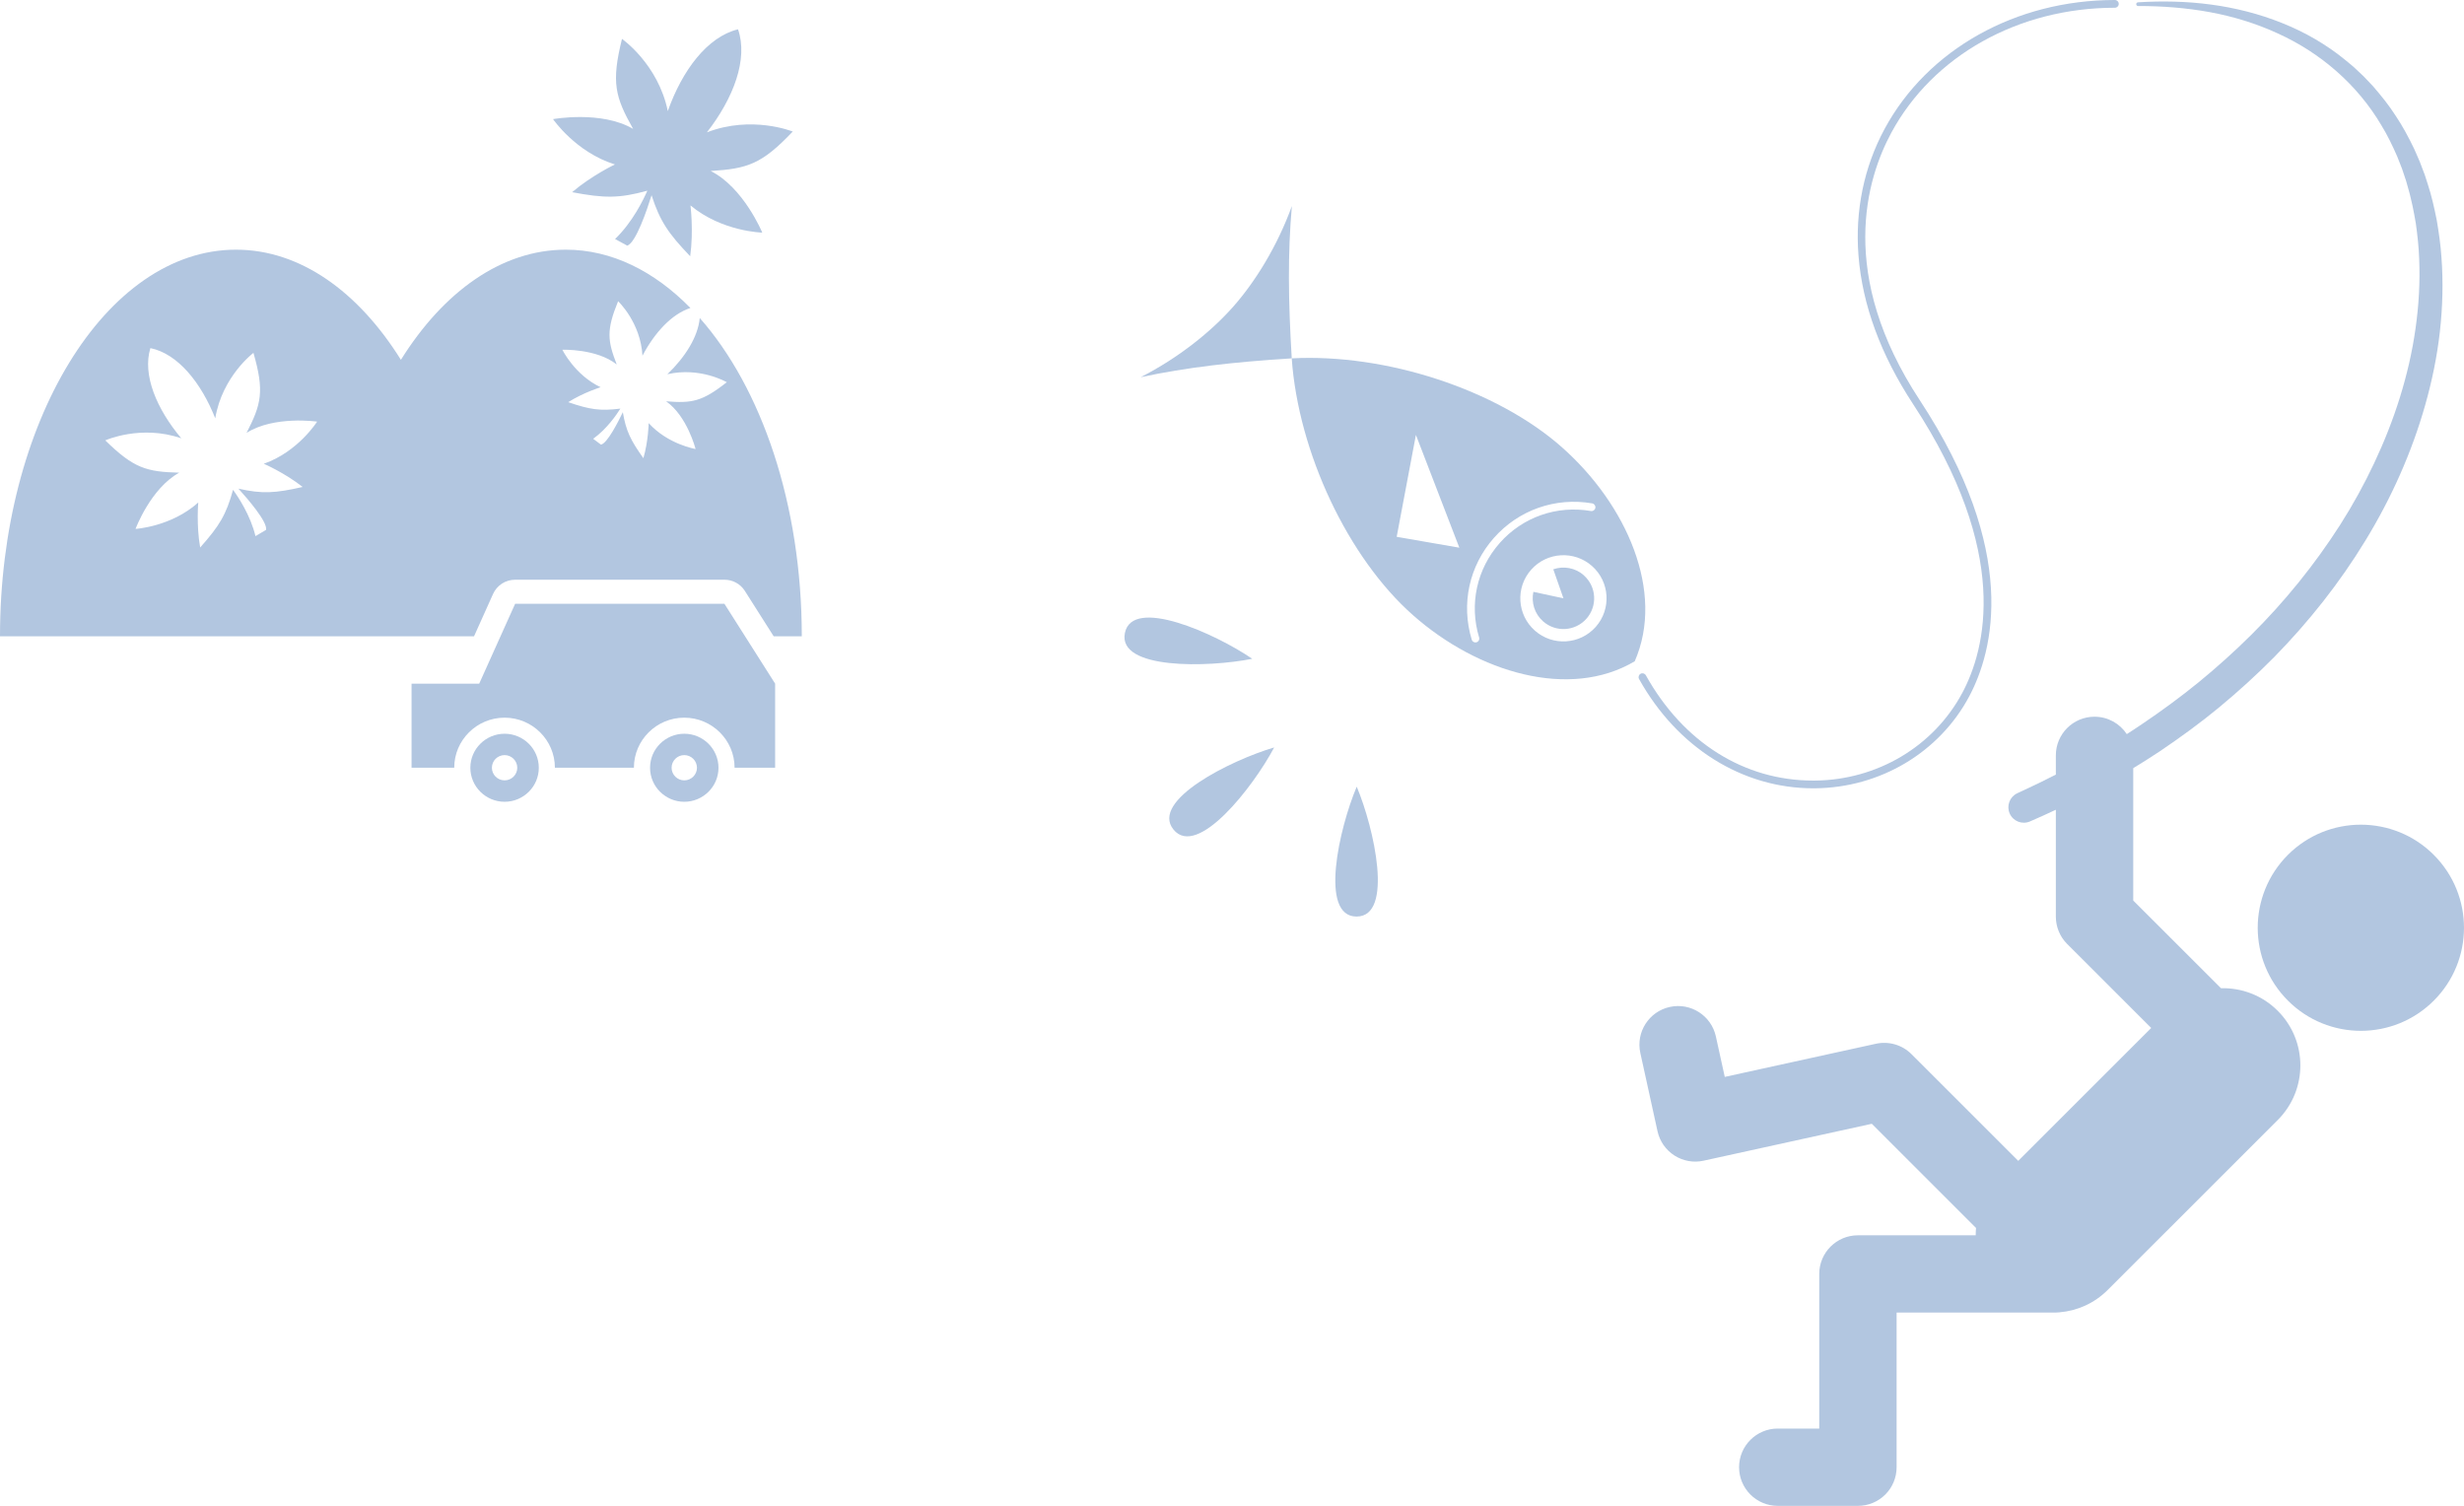 <svg viewBox="0 0 252 154" fill="none" xmlns="http://www.w3.org/2000/svg">
<path d="M48.481 65.076L50.427 60.744C50.826 59.856 51.711 59.289 52.688 59.289H74.09C74.94 59.289 75.729 59.72 76.18 60.437L79.128 65.078H82.002C82.002 51.569 77.869 39.658 71.566 32.523C71.39 34.437 70.082 36.523 68.254 38.273C71.615 37.502 74.33 39.09 74.33 39.09C71.795 41.087 70.744 41.254 68.124 41.042C70.283 42.549 71.139 45.922 71.139 45.922C71.139 45.922 68.305 45.448 66.343 43.272C66.343 43.272 66.311 45.093 65.801 46.862C64.485 45.016 64.028 44.078 63.699 42.157C63.236 43.12 62.096 45.371 61.458 45.471L60.667 44.876C62.073 43.867 63.079 42.382 63.446 41.79C61.366 42.05 60.335 41.89 58.112 41.131C59.677 40.143 61.425 39.603 61.425 39.603C58.77 38.344 57.516 35.77 57.516 35.77C57.516 35.77 61.014 35.639 63.074 37.274C62.134 34.832 61.999 33.788 63.215 30.807C63.215 30.807 65.51 32.95 65.708 36.378C66.947 34.022 68.7 32.112 70.611 31.499C66.911 27.724 62.545 25.535 57.866 25.535C51.301 25.535 45.355 29.834 41.002 36.799C36.652 29.834 30.705 25.535 24.14 25.535C10.806 25.532 0 43.233 0 65.076H48.481ZM26.981 47.429C26.981 47.429 29.111 48.352 30.953 49.802C28.139 50.443 26.812 50.525 24.385 49.976C25.3 50.982 27.401 53.403 27.206 54.196L26.127 54.831C25.619 52.702 24.354 50.812 23.833 50.094C23.133 52.647 22.445 53.772 20.471 55.994C20.069 53.692 20.277 51.393 20.277 51.393C17.506 53.877 13.863 54.091 13.863 54.091C13.863 54.091 15.401 49.95 18.329 48.342C14.995 48.254 13.694 47.907 10.767 45.038C10.767 45.038 14.407 43.399 18.542 44.827C16.028 41.841 14.542 38.336 15.38 35.602C18.194 36.176 20.578 39.152 22.014 42.781C22.731 38.482 25.92 36.087 25.92 36.087C27.05 40.012 26.735 41.317 25.216 44.272C28.037 42.485 32.432 43.12 32.432 43.12C32.432 43.12 30.499 46.199 26.979 47.429H26.981Z" fill="#B2C6E0"/>
<path d="M74.089 61.748H52.686L51.189 65.074L49.01 69.919H42.091V78.518H46.455C46.455 75.694 48.765 73.398 51.604 73.398C54.442 73.398 56.751 75.694 56.751 78.518H64.831C64.831 75.694 67.141 73.398 69.979 73.398C72.818 73.398 75.128 75.694 75.128 78.518H79.275V69.919L76.199 65.074L74.087 61.748H74.089Z" fill="#B2C6E0"/>
<path d="M51.605 75.042C49.674 75.042 48.104 76.603 48.104 78.521C48.104 79.481 48.499 80.353 49.133 80.981C49.766 81.609 50.642 82 51.607 82C52.572 82 53.444 81.609 54.077 80.981C54.712 80.353 55.105 79.481 55.105 78.521C55.105 76.603 53.537 75.042 51.607 75.042H51.605ZM51.605 79.809C50.888 79.809 50.308 79.229 50.308 78.519C50.308 77.809 50.888 77.226 51.605 77.226C52.322 77.226 52.903 77.809 52.903 78.519C52.903 79.229 52.321 79.809 51.605 79.809Z" fill="#B2C6E0"/>
<path d="M69.983 75.042C68.051 75.042 66.483 76.603 66.483 78.521C66.483 79.481 66.876 80.353 67.511 80.981C68.144 81.609 69.019 82 69.983 82C70.946 82 71.82 81.609 72.454 80.981C73.089 80.353 73.482 79.481 73.482 78.521C73.482 76.603 71.913 75.042 69.984 75.042H69.983ZM69.983 79.809C69.266 79.809 68.686 79.229 68.686 78.519C68.686 77.809 69.266 77.226 69.983 77.226C70.7 77.226 71.28 77.809 71.28 78.519C71.28 79.229 70.698 79.809 69.983 79.809Z" fill="#B2C6E0"/>
<path d="M62.889 16.82C62.889 16.82 60.525 17.939 58.511 19.656C61.815 20.281 63.312 20.297 66.205 19.503C65.807 20.419 64.69 22.73 62.904 24.444L64.145 25.121C65.029 24.856 66.182 21.431 66.638 19.97C67.498 22.626 68.344 23.863 70.589 26.209C70.946 23.599 70.617 21.009 70.617 21.009C73.846 23.699 77.96 23.79 77.96 23.79C77.96 23.79 76.055 19.181 72.684 17.488C76.44 17.253 77.894 16.805 81.076 13.454C81.076 13.454 76.901 11.756 72.297 13.536C75.009 10.06 76.539 6.047 75.48 2.998C72.329 3.767 69.764 7.215 68.297 11.363C67.309 6.551 63.613 3.978 63.613 3.978C62.502 8.455 62.912 9.912 64.75 13.181C61.491 11.278 56.562 12.184 56.562 12.184C56.562 12.184 58.871 15.571 62.891 16.818L62.889 16.82Z" fill="#B2C6E0"/>
<path d="M248.905 87.424C244.782 83.313 238.104 83.316 233.989 87.429C229.873 91.553 229.876 98.229 233.997 102.34C238.118 106.459 244.8 106.451 248.913 102.335C253.032 98.216 253.026 91.54 248.905 87.427V87.424Z" fill="#B2C6E0"/>
<path d="M227.143 101.063L218.172 92.1V78.562C219.091 78.003 220.002 77.427 220.9 76.83C222.99 75.416 225.039 73.935 226.985 72.32C228.93 70.708 230.803 69.005 232.582 67.208C236.122 63.596 239.289 59.605 241.923 55.275C244.565 50.953 246.657 46.283 248.04 41.395C248.731 38.953 249.246 36.457 249.532 33.929C249.816 31.401 249.883 28.847 249.693 26.303C249.607 25.031 249.425 23.767 249.211 22.508C248.959 21.257 248.683 20.007 248.281 18.791C248.182 18.486 248.088 18.18 247.986 17.881L247.646 16.983L247.477 16.536L247.287 16.097L246.901 15.219C246.344 14.067 245.746 12.934 245.031 11.871C244.345 10.792 243.538 9.793 242.705 8.829L242.046 8.133L241.716 7.787L241.368 7.461L240.669 6.807L239.934 6.197C237.97 4.574 235.744 3.291 233.397 2.357C231.052 1.414 228.598 0.795 226.119 0.466C223.638 0.131 221.135 0.083 218.657 0.236C218.558 0.241 218.477 0.327 218.477 0.426C218.477 0.53 218.563 0.616 218.668 0.616C221.13 0.611 223.587 0.803 225.993 1.24C228.397 1.682 230.741 2.399 232.941 3.412C237.349 5.404 241.121 8.69 243.546 12.809C244.173 13.823 244.688 14.903 245.167 15.995L245.494 16.828L245.658 17.243L245.8 17.669L246.084 18.518C246.17 18.804 246.245 19.094 246.325 19.38C246.496 19.951 246.614 20.537 246.751 21.118C246.882 21.699 246.968 22.294 247.078 22.88C247.241 24.064 247.375 25.253 247.415 26.45C247.517 28.841 247.381 31.243 247.04 33.619C246.708 35.994 246.159 38.343 245.446 40.638C244.731 42.933 243.846 45.177 242.818 47.354C241.794 49.534 240.628 51.647 239.332 53.679C236.733 57.739 233.683 61.512 230.256 64.913C228.544 66.616 226.746 68.231 224.876 69.763C223.003 71.289 221.05 72.722 219.043 74.074C218.539 74.417 218.027 74.752 217.513 75.079C216.806 74.007 215.592 73.3 214.212 73.3C212.028 73.3 210.257 75.07 210.257 77.253V79.221C210.043 79.328 209.831 79.433 209.617 79.54C208.542 80.102 207.43 80.592 206.334 81.117L206.297 81.136C205.538 81.5 205.195 82.403 205.53 83.185C205.876 83.988 206.806 84.358 207.61 84.012C208.499 83.629 209.381 83.228 210.257 82.815V93.746C210.257 93.746 210.257 93.752 210.257 93.754C210.257 93.883 210.265 94.009 210.276 94.137C210.281 94.199 210.292 94.258 210.302 94.317C210.313 94.384 210.321 94.453 210.335 94.52C210.348 94.587 210.367 94.654 210.383 94.721C210.396 94.78 210.41 94.836 210.428 94.895C210.447 94.96 210.474 95.024 210.495 95.088C210.517 95.144 210.536 95.203 210.56 95.26C210.584 95.318 210.613 95.377 210.64 95.436C210.667 95.495 210.694 95.554 210.723 95.61C210.753 95.666 210.787 95.72 210.82 95.776C210.854 95.833 210.884 95.889 210.921 95.942C210.962 96.004 211.007 96.06 211.05 96.116C211.085 96.162 211.114 96.207 211.152 96.253C211.235 96.355 211.321 96.451 211.414 96.542L220.01 105.133L206.412 118.724L195.496 107.814C194.542 106.86 193.17 106.459 191.852 106.748L176.397 110.138L175.486 105.995C175.017 103.864 172.908 102.514 170.775 102.983C168.642 103.451 167.292 105.559 167.761 107.69L169.519 115.695C169.744 116.718 170.365 117.612 171.25 118.177C172.134 118.742 173.206 118.935 174.229 118.707L191.434 114.932L202.095 125.59C202.071 125.839 202.061 126.088 202.061 126.337H190.014C187.83 126.337 186.059 128.107 186.059 130.29V146.103H181.815C179.631 146.103 177.86 147.873 177.86 150.055C177.86 152.238 179.631 154.008 181.815 154.008H190.016C191.064 154.008 192.072 153.593 192.814 152.851C193.556 152.109 193.971 151.105 193.971 150.055V134.242H209.858C209.895 134.242 209.93 134.242 209.968 134.242C210.005 134.242 210.04 134.242 210.077 134.242H210.177C210.206 134.242 210.236 134.239 210.265 134.237C210.327 134.237 210.388 134.231 210.453 134.226C210.506 134.223 210.562 134.221 210.616 134.215C212.419 134.068 214.18 133.308 215.56 131.928L232.949 114.549C236.036 111.464 236.036 106.461 232.949 103.376C231.35 101.778 229.238 101.012 227.143 101.068V101.063Z" fill="#B2C6E0"/>
<path d="M185.443 80.622C185.499 80.622 185.555 80.622 185.611 80.622C192.281 80.563 198.328 76.966 201.388 71.236C203.877 66.576 206.53 56.44 196.329 40.911C187.894 28.073 190.895 18.269 193.435 13.566C197.69 5.688 206.449 0.793 216.294 0.793C216.513 0.793 216.69 0.616 216.69 0.396C216.69 0.177 216.513 0 216.294 0C206.157 0 197.133 5.053 192.739 13.189C190.635 17.085 189.711 21.565 190.073 26.142C190.469 31.179 192.35 36.294 195.667 41.345C205.646 56.534 203.097 66.359 200.689 70.864C197.763 76.34 191.983 79.776 185.603 79.832C185.547 79.832 185.491 79.832 185.432 79.832C178.372 79.832 172.145 75.914 168.324 69.061C168.216 68.871 167.975 68.802 167.785 68.909C167.595 69.016 167.525 69.257 167.632 69.447C171.539 76.455 178.187 80.622 185.44 80.622H185.443Z" fill="#B2C6E0"/>
<path d="M132.119 21.086C130.624 25.199 128.368 28.828 126.125 31.364C123.882 33.9 120.56 36.586 116.659 38.576C121.393 37.563 126.144 37.025 132.111 36.65C131.749 30.686 131.698 25.909 132.122 21.089L132.119 21.086Z" fill="#B2C6E0"/>
<path d="M159.725 45.726C153.072 39.85 141.752 36.139 132.108 36.65C132.789 46.277 137.866 57.048 144.519 62.923C151.173 68.799 160.537 71.579 167.188 67.631C170.29 60.548 166.376 51.601 159.723 45.726H159.725ZM142.842 54.903L144.809 44.48L149.251 56.014L142.839 54.9L142.842 54.903ZM153.378 55.538C151.033 58.191 150.245 61.801 151.274 65.194C151.339 65.403 151.221 65.623 151.012 65.687C150.974 65.698 150.934 65.703 150.897 65.703C150.728 65.703 150.57 65.593 150.519 65.422C149.409 61.764 150.256 57.873 152.786 55.013C155.315 52.153 159.074 50.833 162.842 51.483C163.056 51.521 163.201 51.724 163.163 51.941C163.126 52.155 162.922 52.3 162.705 52.263C159.208 51.66 155.722 52.884 153.375 55.538H153.378ZM163.203 64.11C161.59 65.933 158.804 66.108 156.976 64.495C155.152 62.883 154.977 60.098 156.59 58.272C158.203 56.448 160.99 56.274 162.817 57.886C164.642 59.498 164.816 62.283 163.203 64.11Z" fill="#B2C6E0"/>
<path d="M161.979 58.834C161.097 58.055 159.899 57.862 158.86 58.224L159.897 61.191L156.823 60.529C156.593 61.603 156.933 62.768 157.815 63.547C159.117 64.696 161.103 64.573 162.252 63.274C163.401 61.973 163.278 59.988 161.979 58.84V58.834Z" fill="#B2C6E0"/>
<path d="M120.019 84.845C122.446 87.815 128.161 80.504 130.313 76.444C125.905 77.738 117.591 81.873 120.019 84.845Z" fill="#B2C6E0"/>
<path d="M138.735 93.738C142.571 93.744 140.535 84.692 138.756 80.456C136.963 84.684 134.898 93.73 138.735 93.738Z" fill="#B2C6E0"/>
<path d="M128.07 67.374C124.274 64.787 115.807 60.979 115.046 64.739C114.285 68.499 123.566 68.282 128.07 67.374Z" fill="#B2C6E0"/>
</svg>
